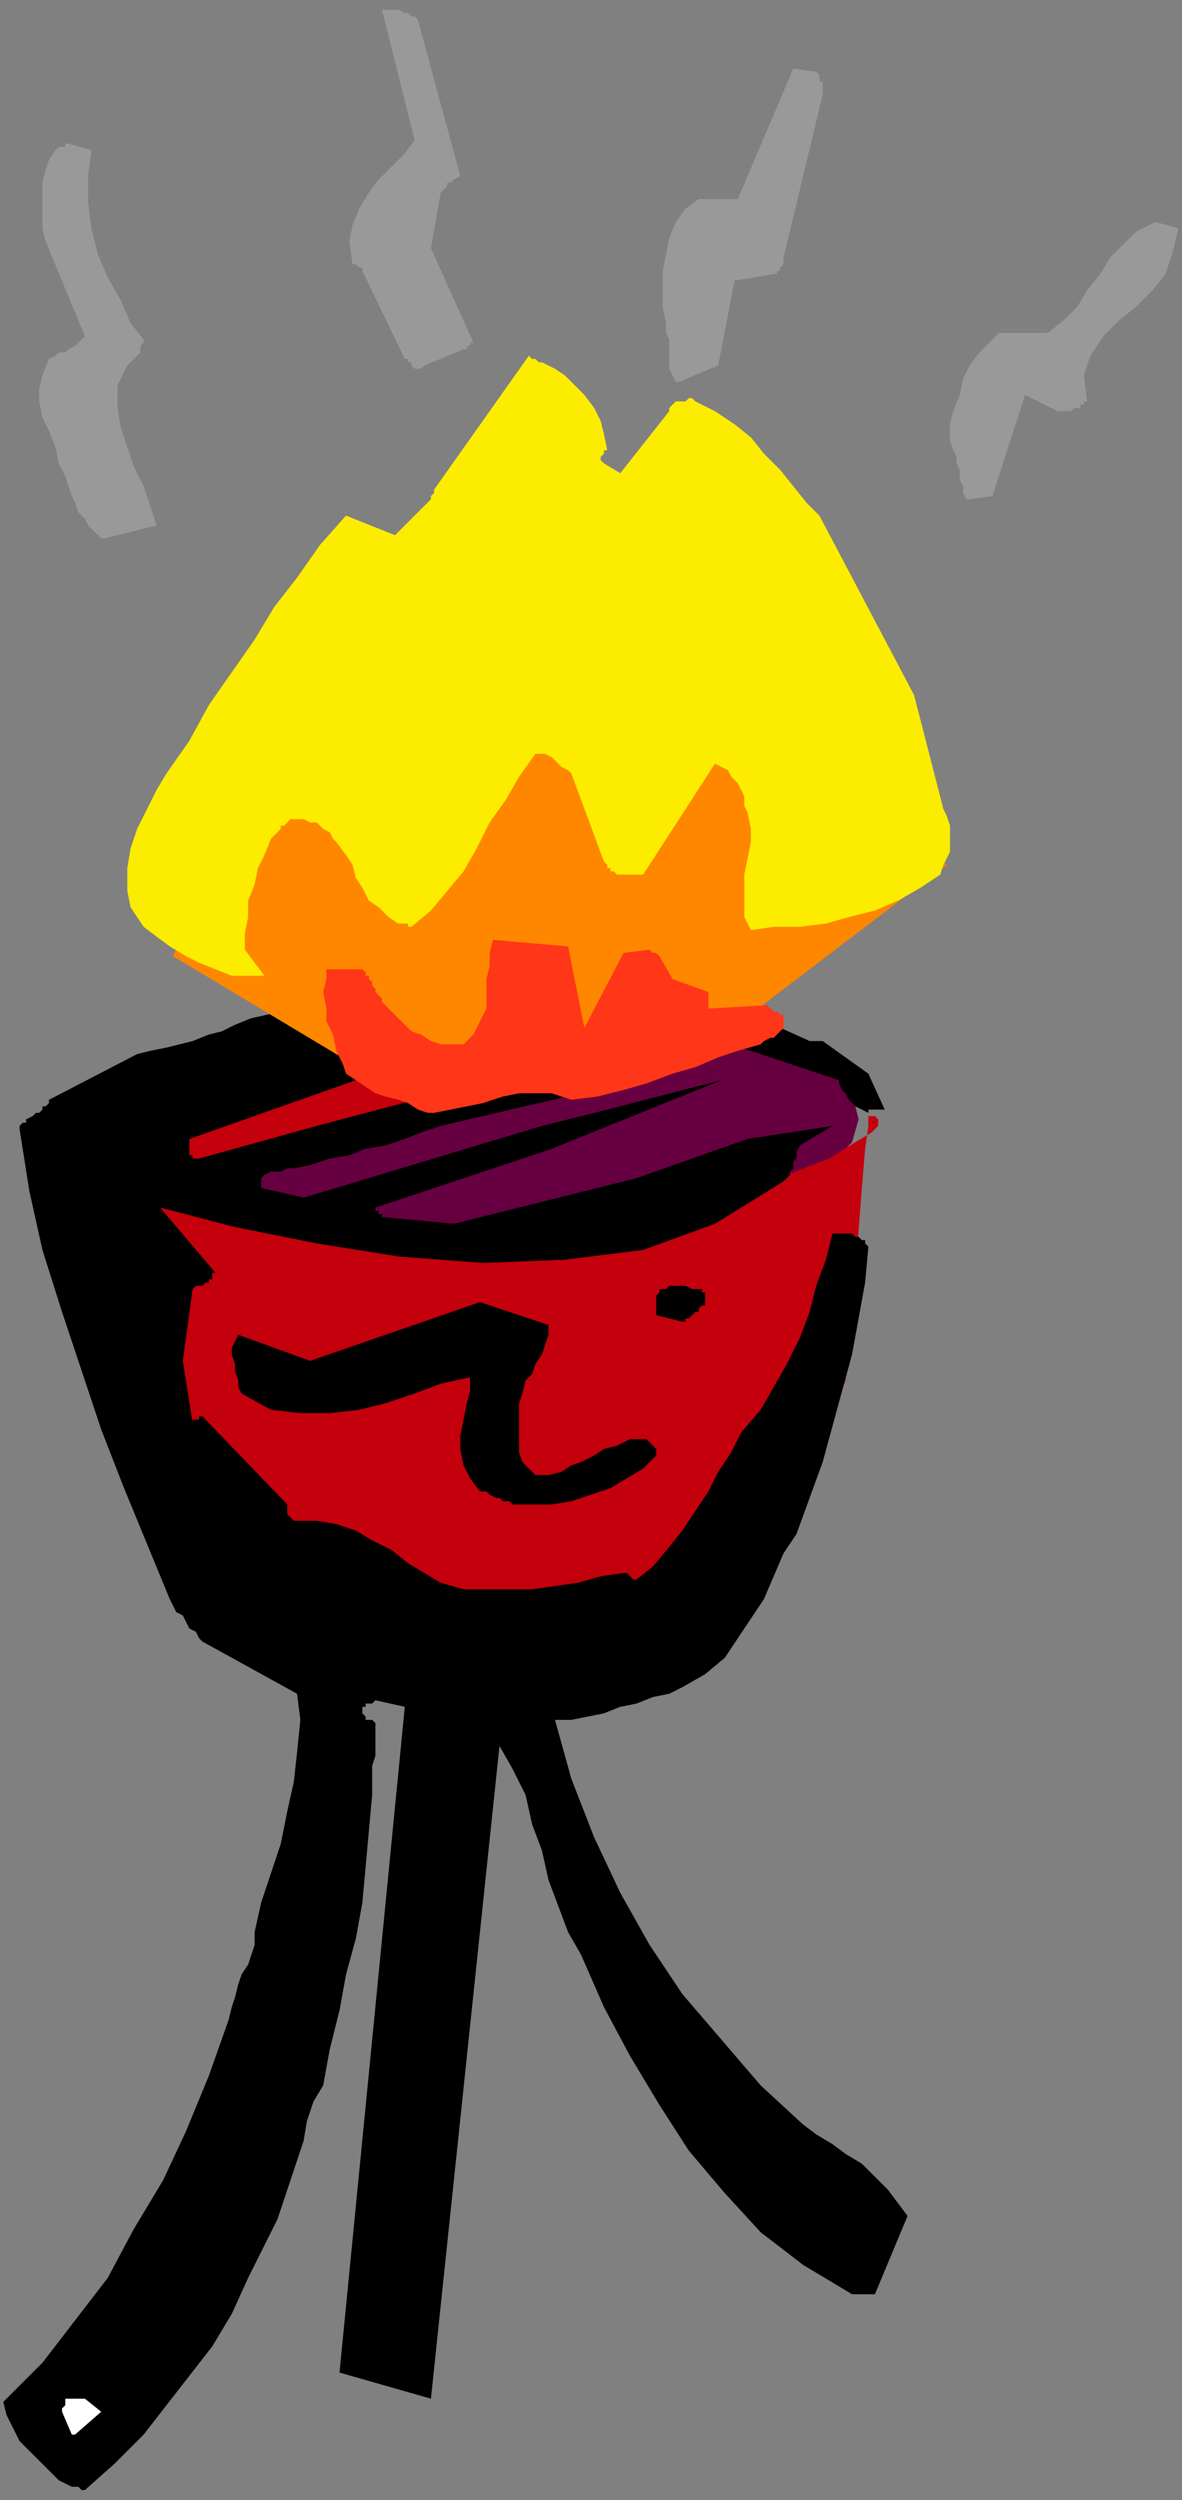 <?xml version="1.0" encoding="UTF-8" standalone="no"?>
<svg
   xmlns:dc="http://purl.org/dc/elements/1.1/"
   xmlns:cc="http://creativecommons.org/ns#"
   xmlns:rdf="http://www.w3.org/1999/02/22-rdf-syntax-ns#"
   xmlns:svg="http://www.w3.org/2000/svg"
   xmlns="http://www.w3.org/2000/svg"
   xmlns:sodipodi="http://sodipodi.sourceforge.net/DTD/sodipodi-0.dtd"
   xmlns:inkscape="http://www.inkscape.org/namespaces/inkscape"
   version="1.0"
   width="893.403mm"
   height="1889.421mm"
   id="svg35"
   sodipodi:docname="FOOD008.WMF">
  <rect width="100%" height="100%" fill="#808080" stroke="none"/>
  <sodipodi:namedview
     pagecolor="#ffffff"
     bordercolor="#666666"
     borderopacity="1"
     objecttolerance="10"
     gridtolerance="10"
     guidetolerance="10"
     inkscape:pageopacity="0"
     inkscape:pageshadow="2"
     inkscape:window-width="640"
     inkscape:window-height="480"
     id="namedview37" />
  <defs
     id="defs3">
    <pattern
       id="WMFhbasepattern"
       patternUnits="userSpaceOnUse"
       width="6"
       height="6"
       x="0"
       y="0" />
  </defs>
  <path
     style="fill:none;stroke:none;"
     d="  M 0,0   L 3376,0   L 3376,7140.48   L 0,7140.48   z "
     id="path5" />
  <path
     style="fill:#660040;fill-rule:evenodd;fill-opacity:1;stroke:none;"
     d="  M 1464.177,2843.142   L 1660.022,2852.463   L 1846.541,2871.107   L 2014.409,2908.394   L 2163.624,2945.681   L 2284.862,3001.612   L 2368.796,3057.542   L 2434.077,3122.795   L 2452.729,3197.369   L 2434.077,3262.621   L 2368.796,3327.874   L 2284.862,3393.126   L 2163.624,3439.735   L 2014.409,3486.344   L 1846.541,3514.309   L 1660.022,3532.953   L 1464.177,3542.275   L 1268.332,3532.953   L 1081.812,3514.309   L 913.945,3486.344   L 764.729,3439.735   L 652.818,3393.126   L 559.558,3327.874   L 503.602,3262.621   L 475.624,3197.369   L 503.602,3122.795   L 559.558,3057.542   L 652.818,3001.612   L 764.729,2945.681   L 913.945,2908.394   L 1081.812,2871.107   L 1268.332,2852.463   L 1464.177,2843.142  z "
     id="path7" />
  <path
     style="fill:#c4000c;fill-rule:evenodd;fill-opacity:1;stroke:none;"
     d="  M 289.105,3355.839   L 289.105,3383.805   L 279.779,3458.379   L 279.779,3579.562   L 279.779,3710.067   L 298.431,3868.537   L 345.061,4017.685   L 410.343,4157.512   L 512.928,4278.695   L 615.514,4362.591   L 699.448,4437.165   L 755.403,4493.096   L 820.685,4530.383   L 885.967,4558.348   L 969.901,4576.992   L 1072.486,4595.635   L 1231.028,4614.279   L 1389.569,4623.601   L 1520.133,4632.922   L 1641.37,4623.601   L 1725.304,4614.279   L 1799.912,4604.957   L 1846.541,4595.635   L 1874.519,4586.314   L 1883.845,4576.992   L 1911.823,4558.348   L 1967.779,4502.417   L 2051.713,4418.522   L 2144.972,4325.304   L 2238.232,4213.443   L 2322.166,4110.903   L 2387.448,4017.685   L 2415.425,3943.111   L 2424.751,3868.537   L 2434.077,3765.997   L 2443.403,3644.814   L 2452.729,3514.309   L 2462.055,3393.126   L 2471.381,3281.265   L 2480.707,3216.012   L 2480.707,3188.047   L 2490.033,3188.047   L 2499.359,3188.047   L 2508.685,3197.369   L 2508.685,3216.012   L 2490.033,3234.656   L 2443.403,3262.621   L 2368.796,3309.23   L 2247.558,3355.839   L 2107.669,3411.77   L 1977.105,3449.057   L 1855.867,3486.344   L 1743.956,3514.309   L 1650.696,3532.953   L 1566.762,3551.596   L 1501.481,3551.596   L 1445.525,3560.918   L 1370.917,3551.596   L 1259.005,3523.631   L 1100.464,3495.666   L 941.923,3458.379   L 792.707,3421.092   L 652.818,3383.805   L 559.558,3365.161   L 531.58,3355.839   L 512.928,3355.839   L 484.95,3355.839   L 438.32,3355.839   L 391.691,3355.839   L 345.061,3355.839   L 307.757,3355.839   L 289.105,3355.839   L 289.105,3355.839  z "
     id="path9" />
  <path
     style="fill:#000000;fill-rule:evenodd;fill-opacity:1;stroke:none;"
     d="  M 205.171,7103.193   L 205.171,7103.193   L 214.497,7103.193   L 214.497,7103.193   L 223.823,7103.193   L 223.823,7103.193   L 233.149,7112.515   L 233.149,7112.515   L 242.475,7112.515   L 326.409,7037.94   L 410.343,6954.044   L 475.624,6870.149   L 540.906,6786.252   L 606.188,6702.357   L 662.144,6609.139   L 708.773,6506.599   L 764.729,6394.738   L 792.707,6338.807   L 811.359,6282.877   L 830.011,6226.946   L 848.663,6171.015   L 867.315,6115.085   L 876.641,6059.154   L 895.293,6003.223   L 923.271,5956.614   L 941.923,5854.075   L 969.901,5742.214   L 988.552,5639.674   L 1016.53,5537.135   L 1035.182,5434.595   L 1044.508,5332.056   L 1053.834,5229.516   L 1063.16,5126.976   L 1063.16,5099.011   L 1063.16,5071.046   L 1063.16,5043.081   L 1072.486,5015.115   L 1072.486,4996.472   L 1072.486,4968.506   L 1072.486,4940.541   L 1072.486,4921.897   L 1072.486,4921.897   L 1063.16,4912.576   L 1053.834,4912.576   L 1053.834,4912.576   L 1044.508,4912.576   L 1044.508,4903.254   L 1035.182,4893.932   L 1035.182,4884.61   L 1035.182,4884.61   L 1035.182,4875.289   L 1044.508,4875.289   L 1044.508,4865.967   L 1053.834,4865.967   L 1063.16,4865.967   L 1063.16,4865.967   L 1072.486,4856.645   L 1156.42,4875.289   L 969.901,6776.931   L 1231.028,6851.505   L 1426.873,4987.15   L 1464.177,5052.402   L 1501.481,5126.976   L 1520.133,5210.873   L 1548.111,5285.447   L 1566.762,5369.343   L 1594.74,5443.917   L 1622.718,5518.491   L 1660.022,5583.743   L 1725.304,5732.892   L 1799.912,5872.718   L 1883.845,6012.545   L 1967.779,6143.05   L 2070.365,6264.233   L 2172.95,6376.094   L 2294.188,6469.312   L 2434.077,6553.208   L 2443.403,6553.208   L 2452.729,6553.208   L 2462.055,6553.208   L 2462.055,6553.208   L 2471.381,6553.208   L 2480.707,6553.208   L 2490.033,6553.208   L 2499.359,6553.208   L 2592.619,6329.485   L 2564.641,6292.198   L 2536.663,6254.911   L 2499.359,6217.624   L 2462.055,6180.337   L 2415.425,6152.372   L 2378.122,6124.407   L 2331.492,6096.441   L 2294.188,6068.476   L 2172.95,5956.614   L 2061.039,5826.11   L 1949.127,5695.605   L 1855.867,5555.778   L 1771.934,5406.63   L 1697.326,5248.16   L 1632.044,5080.368   L 1585.414,4912.576   L 1632.044,4912.576   L 1678.674,4903.254   L 1725.304,4893.932   L 1771.934,4875.289   L 1818.563,4865.967   L 1865.193,4847.323   L 1911.823,4838.002   L 1949.127,4819.358   L 2014.409,4782.071   L 2070.365,4735.462   L 2107.669,4679.531   L 2144.972,4623.601   L 2182.276,4567.67   L 2210.254,4502.417   L 2238.232,4437.165   L 2275.536,4381.234   L 2312.84,4278.695   L 2350.144,4176.155   L 2378.122,4073.616   L 2406.099,3971.076   L 2434.077,3868.537   L 2452.729,3765.997   L 2471.381,3663.458   L 2480.707,3560.918   L 2471.381,3551.596   L 2471.381,3542.275   L 2462.055,3542.275   L 2452.729,3532.953   L 2443.403,3532.953   L 2434.077,3523.631   L 2424.751,3523.631   L 2415.425,3523.631   L 2406.099,3523.631   L 2406.099,3523.631   L 2396.773,3523.631   L 2396.773,3523.631   L 2396.773,3523.631   L 2387.448,3523.631   L 2378.122,3523.631   L 2378.122,3523.631   L 2359.47,3598.205   L 2331.492,3672.78   L 2312.84,3747.354   L 2284.862,3821.928   L 2247.558,3896.502   L 2210.254,3961.755   L 2172.95,4027.007   L 2116.994,4092.259   L 2089.017,4148.19   L 2051.713,4204.121   L 2023.735,4260.051   L 1986.431,4315.982   L 1949.127,4371.913   L 1911.823,4418.522   L 1865.193,4474.452   L 1818.563,4511.739   L 1818.563,4511.739   L 1809.238,4511.739   L 1809.238,4511.739   L 1799.912,4502.417   L 1799.912,4502.417   L 1790.586,4493.096   L 1781.26,4493.096   L 1781.26,4493.096   L 1715.978,4502.417   L 1650.696,4521.061   L 1585.414,4530.383   L 1520.133,4539.705   L 1454.851,4539.705   L 1389.569,4539.705   L 1324.287,4539.705   L 1259.005,4521.061   L 1212.376,4493.096   L 1165.746,4465.13   L 1119.116,4427.843   L 1063.16,4399.878   L 1016.53,4371.913   L 960.575,4353.269   L 904.619,4343.947   L 839.337,4343.947   L 830.011,4334.626   L 830.011,4334.626   L 820.685,4325.304   L 820.685,4325.304   L 820.685,4315.982   L 820.685,4306.66   L 820.685,4297.338   L 820.685,4297.338   L 578.21,4045.651   L 578.21,4045.651   L 568.884,4045.651   L 568.884,4045.651   L 568.884,4054.972   L 559.558,4054.972   L 559.558,4054.972   L 550.232,4054.972   L 550.232,4064.294   L 522.254,3887.18   L 550.232,3682.101   L 550.232,3682.101   L 550.232,3682.101   L 559.558,3672.78   L 568.884,3672.78   L 568.884,3672.78   L 578.21,3672.78   L 587.536,3663.458   L 596.862,3663.458   L 596.862,3663.458   L 596.862,3654.136   L 606.188,3654.136   L 606.188,3654.136   L 606.188,3644.814   L 606.188,3644.814   L 606.188,3635.492   L 615.514,3635.492   L 456.972,3449.057   L 671.47,3504.988   L 904.619,3551.596   L 1137.768,3588.884   L 1380.243,3607.527   L 1613.392,3598.205   L 1837.216,3570.24   L 2042.387,3495.666   L 2238.232,3374.483   L 2247.558,3365.161   L 2256.884,3355.839   L 2256.884,3346.517   L 2266.21,3337.196   L 2266.21,3318.552   L 2275.536,3309.23   L 2275.536,3290.587   L 2284.862,3271.943   L 2378.122,3216.012   L 2135.646,3253.3   L 1818.563,3365.161   L 1296.309,3495.666   L 1100.464,3477.022   L 1100.464,3477.022   L 1091.138,3477.022   L 1091.138,3467.7   L 1081.812,3467.7   L 1081.812,3467.7   L 1081.812,3458.379   L 1072.486,3458.379   L 1072.486,3449.057   L 1576.088,3281.265   L 2061.039,3085.508   L 1734.63,3169.404   L 1548.111,3216.012   L 867.315,3421.092   L 746.077,3393.126   L 746.077,3374.483   L 746.077,3365.161   L 755.403,3355.839   L 774.055,3346.517   L 792.707,3346.517   L 802.033,3346.517   L 820.685,3337.196   L 839.337,3337.196   L 885.967,3327.874   L 941.923,3309.23   L 997.878,3299.909   L 1044.508,3281.265   L 1100.464,3271.943   L 1156.42,3253.3   L 1203.05,3234.656   L 1259.005,3216.012   L 1818.563,3085.508   L 1818.563,3085.508   L 1818.563,3085.508   L 1827.889,3085.508   L 1827.889,3076.186   L 1827.889,3076.186   L 1827.889,3066.864   L 1837.216,3066.864   L 1837.216,3057.542   L 1939.801,3048.221   L 1958.453,3048.221   L 1967.779,3038.899   L 1977.105,3029.577   L 1986.431,3020.255   L 1986.431,3001.612   L 1995.757,2992.29   L 1995.757,2973.646   L 2005.083,2955.003   L 2396.773,3085.508   L 2396.773,3094.829   L 2406.099,3113.473   L 2415.425,3122.795   L 2424.751,3141.438   L 2434.077,3150.76   L 2443.403,3160.082   L 2462.055,3169.404   L 2480.707,3178.725   L 2480.707,3169.404   L 2490.033,3169.404   L 2499.359,3169.404   L 2499.359,3169.404   L 2508.685,3169.404   L 2518.011,3169.404   L 2518.011,3169.404   L 2527.337,3169.404   L 2480.707,3066.864   L 2350.144,2973.646   L 2340.818,2973.646   L 2340.818,2973.646   L 2331.492,2973.646   L 2331.492,2973.646   L 2322.166,2973.646   L 2322.166,2973.646   L 2312.84,2973.646   L 2312.84,2973.646   L 2210.254,2927.037   L 2107.669,2889.75   L 1995.757,2871.107   L 1893.171,2852.463   L 1781.26,2843.142   L 1669.348,2833.82   L 1557.437,2824.498   L 1445.525,2815.176   L 1342.939,2805.854   L 1249.68,2815.176   L 1165.746,2824.498   L 1072.486,2843.142   L 979.227,2861.785   L 895.293,2880.429   L 802.033,2889.75   L 718.099,2908.394   L 671.47,2927.037   L 634.166,2945.681   L 596.862,2955.003   L 550.232,2973.646   L 512.928,2982.968   L 475.624,2992.29   L 428.994,3001.612   L 391.691,3010.934   L 139.889,3141.438   L 139.889,3150.76   L 130.564,3160.082   L 121.238,3160.082   L 121.238,3169.404   L 111.912,3178.725   L 102.586,3178.725   L 93.26,3188.047   L 74.608,3197.369   L 74.608,3197.369   L 74.608,3206.691   L 74.608,3206.691   L 65.282,3206.691   L 65.282,3206.691   L 55.956,3216.012   L 55.956,3216.012   L 55.956,3225.334   L 83.934,3402.448   L 121.238,3570.24   L 177.193,3747.354   L 233.149,3915.146   L 289.105,4082.938   L 354.387,4250.73   L 419.669,4409.2   L 484.95,4567.67   L 494.276,4586.314   L 503.602,4604.957   L 522.254,4614.279   L 531.58,4632.922   L 540.906,4651.566   L 559.558,4660.888   L 568.884,4679.531   L 578.21,4688.853   L 848.663,4838.002   L 857.989,4912.576   L 848.663,5005.793   L 839.337,5089.689   L 820.685,5173.585   L 802.033,5266.803   L 774.055,5350.699   L 746.077,5434.595   L 727.425,5518.491   L 727.425,5555.778   L 718.099,5583.743   L 708.773,5611.709   L 690.122,5639.674   L 680.796,5667.64   L 671.47,5704.927   L 662.144,5732.892   L 652.818,5770.179   L 596.862,5928.649   L 531.58,6087.119   L 466.298,6226.946   L 382.365,6366.773   L 307.757,6506.599   L 214.497,6627.782   L 121.238,6748.965   L 9.326,6860.827   L 18.652,6898.114   L 37.304,6935.401   L 55.956,6972.688   L 83.934,7000.653   L 111.912,7028.619   L 139.889,7056.584   L 167.867,7084.549   L 205.171,7103.193  z "
     id="path11" />
  <path
     style="fill:#ffffff;fill-rule:evenodd;fill-opacity:1;stroke:none;"
     d="  M 214.497,6954.044   L 289.105,6888.792   L 242.475,6851.505   L 233.149,6851.505   L 233.149,6851.505   L 223.823,6851.505   L 223.823,6851.505   L 214.497,6851.505   L 205.171,6851.505   L 195.845,6851.505   L 195.845,6851.505   L 186.519,6851.505   L 186.519,6860.827   L 186.519,6860.827   L 186.519,6870.149   L 186.519,6870.149   L 177.193,6879.47   L 177.193,6879.47   L 177.193,6888.792   L 205.171,6954.044   L 205.171,6954.044   L 205.171,6963.366   L 205.171,6963.366   L 205.171,6963.366   L 205.171,6954.044   L 214.497,6954.044   L 214.497,6954.044   L 214.497,6954.044  z "
     id="path13" />
  <path
     style="fill:#000000;fill-rule:evenodd;fill-opacity:1;stroke:none;"
     d="  M 1464.177,4297.338   L 1520.133,4297.338   L 1576.088,4297.338   L 1632.044,4288.017   L 1688,4269.373   L 1743.956,4250.73   L 1790.586,4222.764   L 1837.216,4194.799   L 1874.519,4157.512   L 1874.519,4148.19   L 1874.519,4138.868   L 1865.193,4129.547   L 1855.867,4120.225   L 1846.541,4110.903   L 1827.889,4110.903   L 1818.563,4110.903   L 1799.912,4110.903   L 1762.608,4129.547   L 1725.304,4138.868   L 1697.326,4157.512   L 1660.022,4176.155   L 1632.044,4185.477   L 1604.066,4204.121   L 1566.762,4213.443   L 1529.459,4213.443   L 1510.807,4194.799   L 1492.155,4176.155   L 1482.829,4148.19   L 1482.829,4120.225   L 1482.829,4092.259   L 1482.829,4064.294   L 1482.829,4036.329   L 1482.829,4008.363   L 1492.155,3980.398   L 1501.481,3943.111   L 1520.133,3924.468   L 1529.459,3896.502   L 1548.111,3868.537   L 1557.437,3840.572   L 1566.762,3812.606   L 1566.762,3784.641   L 1370.917,3719.388   L 885.967,3887.18   L 680.796,3812.606   L 671.47,3831.25   L 662.144,3849.893   L 662.144,3868.537   L 671.47,3896.502   L 671.47,3915.146   L 680.796,3943.111   L 680.796,3961.755   L 690.122,3980.398   L 774.055,4027.007   L 857.989,4036.329   L 941.923,4036.329   L 1025.856,4027.007   L 1100.464,4008.363   L 1184.398,3980.398   L 1259.005,3952.433   L 1342.939,3933.789   L 1342.939,3971.076   L 1333.613,4008.363   L 1324.287,4054.972   L 1314.961,4101.581   L 1314.961,4138.868   L 1324.287,4185.477   L 1342.939,4222.764   L 1370.917,4260.051   L 1389.569,4260.051   L 1398.895,4269.373   L 1417.547,4278.695   L 1426.873,4278.695   L 1436.199,4288.017   L 1445.525,4288.017   L 1454.851,4288.017   L 1464.177,4297.338  z "
     id="path15" />
  <path
     style="fill:#000000;fill-rule:evenodd;fill-opacity:1;stroke:none;"
     d="  M 1967.779,3765.997   L 1977.105,3756.675   L 1977.105,3756.675   L 1986.431,3747.354   L 1995.757,3747.354   L 1995.757,3738.032   L 2005.083,3728.71   L 2014.409,3728.71   L 2014.409,3719.388   L 2014.409,3719.388   L 2014.409,3710.067   L 2014.409,3700.745   L 2014.409,3700.745   L 2014.409,3691.423   L 2014.409,3691.423   L 2005.083,3691.423   L 2005.083,3682.101   L 1986.431,3682.101   L 1977.105,3682.101   L 1958.453,3672.78   L 1949.127,3672.78   L 1930.475,3672.78   L 1911.823,3672.78   L 1902.497,3682.101   L 1883.845,3682.101   L 1883.845,3691.423   L 1874.519,3700.745   L 1874.519,3710.067   L 1874.519,3719.388   L 1874.519,3728.71   L 1874.519,3738.032   L 1874.519,3747.354   L 1874.519,3756.675   L 1949.127,3775.319   L 1949.127,3775.319   L 1949.127,3775.319   L 1958.453,3775.319   L 1958.453,3775.319   L 1958.453,3765.997   L 1967.779,3765.997   L 1967.779,3765.997   L 1967.779,3765.997  z "
     id="path17" />
  <path
     style="fill:#c4000c;fill-rule:evenodd;fill-opacity:1;stroke:none;"
     d="  M 568.884,3309.23   L 904.619,3216.012   L 1221.702,3132.117   L 1809.238,3029.577   L 1725.304,3020.255   L 1650.696,3010.934   L 1566.762,3001.612   L 1492.155,3001.612   L 1408.221,3001.612   L 1333.613,3001.612   L 1249.68,3010.934   L 1175.072,3029.577   L 540.906,3253.3   L 540.906,3262.621   L 540.906,3262.621   L 540.906,3271.943   L 540.906,3281.265   L 540.906,3281.265   L 540.906,3290.587   L 540.906,3299.909   L 550.232,3299.909   L 550.232,3299.909   L 550.232,3299.909   L 550.232,3309.23   L 559.558,3309.23   L 559.558,3309.23   L 559.558,3309.23   L 568.884,3309.23   L 568.884,3309.23  z "
     id="path19" />
  <path
     style="fill:#999999;fill-rule:evenodd;fill-opacity:1;stroke:none;"
     d="  M 2769.812,1426.232   L 2835.094,1416.91   L 2928.354,1127.935   L 3021.613,1174.544   L 3030.939,1174.544   L 3040.265,1174.544   L 3040.265,1174.544   L 3049.591,1174.544   L 3058.917,1174.544   L 3058.917,1174.544   L 3068.243,1165.222   L 3077.569,1165.222   L 3077.569,1165.222   L 3086.895,1165.222   L 3086.895,1165.222   L 3086.895,1155.9   L 3086.895,1155.9   L 3096.221,1155.9   L 3096.221,1146.578   L 3105.547,1146.578   L 3096.221,1072.004   L 3114.873,1016.073   L 3152.177,960.143   L 3198.807,913.534   L 3245.436,876.247   L 3292.066,829.638   L 3329.37,783.029   L 3348.022,727.098   L 3366.674,652.524   L 3301.392,633.881   L 3245.436,661.846   L 3208.133,699.133   L 3170.829,736.42   L 3142.851,783.029   L 3105.547,829.638   L 3077.569,876.247   L 3040.265,913.534   L 2993.635,950.821   L 2853.746,950.821   L 2825.768,978.786   L 2797.79,1006.752   L 2769.812,1044.039   L 2751.16,1081.326   L 2741.834,1127.935   L 2723.182,1174.544   L 2713.856,1211.831   L 2713.856,1258.44   L 2723.182,1286.405   L 2732.508,1305.049   L 2732.508,1323.692   L 2741.834,1342.336   L 2741.834,1370.301   L 2751.16,1388.945   L 2751.16,1407.588   L 2760.486,1426.232   L 2760.486,1426.232   L 2760.486,1426.232   L 2760.486,1426.232   L 2769.812,1426.232   L 2769.812,1426.232   L 2769.812,1426.232   L 2769.812,1426.232   L 2769.812,1426.232  z "
     id="path21" />
  <path
     style="fill:#999999;fill-rule:evenodd;fill-opacity:1;stroke:none;"
     d="  M 298.431,1538.093   L 447.646,1500.806   L 428.994,1444.875   L 410.343,1388.945   L 382.365,1333.014   L 363.713,1277.083   L 345.061,1221.153   L 335.735,1165.222   L 335.735,1099.969   L 363.713,1044.039   L 373.039,1034.717   L 382.365,1025.395   L 391.691,1016.073   L 401.017,1006.752   L 401.017,997.43   L 401.017,988.108   L 410.343,978.786   L 410.343,969.465   L 373.039,922.856   L 345.061,857.603   L 307.757,792.351   L 279.779,727.098   L 261.127,652.524   L 251.801,577.95   L 251.801,503.376   L 261.127,428.802   L 195.845,410.158   L 186.519,410.158   L 186.519,410.158   L 186.519,419.48   L 177.193,419.48   L 177.193,419.48   L 167.867,419.48   L 167.867,419.48   L 158.541,428.802   L 139.889,456.767   L 130.564,484.732   L 121.238,522.019   L 121.238,549.985   L 121.238,587.272   L 121.238,624.559   L 121.238,652.524   L 130.564,689.811   L 242.475,960.143   L 233.149,969.465   L 223.823,978.786   L 214.497,988.108   L 195.845,997.43   L 186.519,1006.752   L 167.867,1006.752   L 158.541,1016.073   L 139.889,1025.395   L 121.238,1072.004   L 111.912,1109.291   L 111.912,1146.578   L 121.238,1193.187   L 139.889,1230.474   L 158.541,1277.083   L 167.867,1323.692   L 186.519,1360.979   L 195.845,1388.945   L 205.171,1416.91   L 214.497,1435.553   L 223.823,1463.519   L 242.475,1482.162   L 251.801,1500.806   L 270.453,1519.449   L 289.105,1538.093   L 289.105,1538.093   L 289.105,1538.093   L 289.105,1538.093   L 289.105,1538.093   L 289.105,1538.093   L 298.431,1538.093   L 298.431,1538.093   L 298.431,1538.093  z "
     id="path23" />
  <path
     style="fill:#999999;fill-rule:evenodd;fill-opacity:1;stroke:none;"
     d="  M 1212.376,1044.039   L 1324.287,997.43   L 1333.613,997.43   L 1333.613,997.43   L 1333.613,997.43   L 1333.613,988.108   L 1342.939,988.108   L 1342.939,988.108   L 1342.939,978.786   L 1352.265,978.786   L 1231.028,708.455   L 1259.005,549.985   L 1259.005,549.985   L 1268.332,540.663   L 1277.658,531.341   L 1277.658,522.019   L 1286.983,522.019   L 1296.309,512.698   L 1296.309,512.698   L 1314.961,503.376   L 1193.724,55.931   L 1184.398,46.609   L 1175.072,46.609   L 1165.746,37.287   L 1156.42,37.287   L 1137.768,27.965   L 1128.442,27.965   L 1109.79,27.965   L 1091.138,27.965   L 1184.398,400.836   L 1156.42,438.123   L 1119.116,475.411   L 1081.812,512.698   L 1053.834,549.985   L 1025.856,596.594   L 1007.204,643.203   L 997.878,689.811   L 1007.204,755.064   L 1016.53,755.064   L 1016.53,755.064   L 1025.856,764.386   L 1025.856,764.386   L 1025.856,764.386   L 1025.856,764.386   L 1035.182,764.386   L 1035.182,773.707   L 1156.42,1025.395   L 1165.746,1025.395   L 1165.746,1034.717   L 1165.746,1034.717   L 1175.072,1034.717   L 1175.072,1044.039   L 1175.072,1044.039   L 1184.398,1053.361   L 1193.724,1053.361   L 1193.724,1053.361   L 1193.724,1053.361   L 1203.05,1053.361   L 1203.05,1053.361   L 1203.05,1053.361   L 1212.376,1044.039   L 1212.376,1044.039   L 1212.376,1044.039  z "
     id="path25" />
  <path
     style="fill:#999999;fill-rule:evenodd;fill-opacity:1;stroke:none;"
     d="  M 1939.801,1090.648   L 2051.713,1044.039   L 2098.343,801.673   L 2210.254,783.029   L 2219.58,783.029   L 2219.58,773.707   L 2228.906,773.707   L 2228.906,764.386   L 2228.906,764.386   L 2238.232,755.064   L 2238.232,745.742   L 2238.232,736.42   L 2350.144,270.331   L 2350.144,261.01   L 2350.144,251.688   L 2350.144,242.366   L 2350.144,233.044   L 2340.818,233.044   L 2340.818,223.723   L 2340.818,214.401   L 2331.492,205.079   L 2266.21,195.757   L 2107.669,568.628   L 1995.757,568.628   L 1958.453,596.594   L 1930.475,633.881   L 1911.823,680.49   L 1902.497,727.098   L 1893.171,773.707   L 1893.171,829.638   L 1893.171,876.247   L 1902.497,922.856   L 1902.497,950.821   L 1911.823,969.465   L 1911.823,988.108   L 1911.823,1006.752   L 1911.823,1025.395   L 1911.823,1053.361   L 1921.149,1072.004   L 1930.475,1090.648   L 1930.475,1090.648   L 1930.475,1090.648   L 1930.475,1090.648   L 1930.475,1090.648   L 1939.801,1090.648   L 1939.801,1090.648   L 1939.801,1090.648   L 1939.801,1090.648  z "
     id="path27" />
  <path
     style="fill:#ff8700;fill-rule:evenodd;fill-opacity:1;stroke:none;"
     d="  M 1053.834,3066.864   L 494.276,2731.28   L 774.055,2078.756   L 811.359,2078.756   L 913.945,2060.112   L 1053.834,2041.469   L 1221.702,2022.825   L 1380.243,1994.86   L 1529.459,1976.216   L 1632.044,1966.895   L 1669.348,1957.573   L 2350.144,2199.939   L 2704.53,2470.271   L 1921.149,3066.864   L 1883.845,3066.864   L 1790.586,3057.542   L 1650.696,3057.542   L 1492.155,3057.542   L 1333.613,3057.542   L 1193.724,3057.542   L 1100.464,3057.542   L 1053.834,3066.864  z "
     id="path29" />
  <path
     style="fill:#ff3617;fill-rule:evenodd;fill-opacity:1;stroke:none;"
     d="  M 1240.354,3178.725   L 1286.983,3169.404   L 1333.613,3160.082   L 1380.243,3150.76   L 1436.199,3132.117   L 1482.829,3122.795   L 1529.459,3122.795   L 1576.088,3122.795   L 1632.044,3141.438   L 1706.652,3132.117   L 1781.26,3113.473   L 1846.541,3094.829   L 1921.149,3066.864   L 1986.431,3048.221   L 2051.713,3020.255   L 2107.669,3001.612   L 2172.95,2982.968   L 2182.276,2973.646   L 2200.928,2964.325   L 2210.254,2964.325   L 2219.58,2955.003   L 2228.906,2945.681   L 2238.232,2936.359   L 2238.232,2927.037   L 2238.232,2917.716   L 2238.232,2908.394   L 2238.232,2899.072   L 2228.906,2899.072   L 2219.58,2889.75   L 2210.254,2889.75   L 2210.254,2889.75   L 2200.928,2880.429   L 2191.602,2871.107   L 2033.061,2880.429   L 2023.735,2880.429   L 2023.735,2871.107   L 2023.735,2861.785   L 2023.735,2852.463   L 2023.735,2852.463   L 2023.735,2843.142   L 2023.735,2833.82   L 2023.735,2833.82   L 1921.149,2796.533   L 1883.845,2731.28   L 1883.845,2731.28   L 1874.519,2721.958   L 1874.519,2721.958   L 1865.193,2721.958   L 1865.193,2721.958   L 1855.867,2712.637   L 1855.867,2712.637   L 1855.867,2712.637   L 1781.26,2721.958   L 1669.348,2936.359   L 1622.718,2703.315   L 1408.221,2684.671   L 1398.895,2721.958   L 1398.895,2759.245   L 1389.569,2796.533   L 1389.569,2843.142   L 1389.569,2880.429   L 1370.917,2917.716   L 1352.265,2955.003   L 1324.287,2982.968   L 1296.309,2982.968   L 1259.005,2982.968   L 1231.028,2973.646   L 1203.05,2955.003   L 1175.072,2945.681   L 1156.42,2927.037   L 1128.442,2899.072   L 1109.79,2880.429   L 1100.464,2871.107   L 1091.138,2861.785   L 1091.138,2852.463   L 1081.812,2843.142   L 1072.486,2833.82   L 1072.486,2824.498   L 1063.16,2815.176   L 1063.16,2805.854   L 1053.834,2796.533   L 1053.834,2796.533   L 1053.834,2796.533   L 1053.834,2787.211   L 1044.508,2787.211   L 1044.508,2787.211   L 1044.508,2777.889   L 1035.182,2768.567   L 1025.856,2768.567   L 1016.53,2768.567   L 997.878,2768.567   L 988.552,2768.567   L 979.227,2768.567   L 960.575,2768.567   L 951.249,2768.567   L 932.597,2768.567   L 932.597,2796.533   L 923.271,2833.82   L 932.597,2880.429   L 932.597,2917.716   L 951.249,2955.003   L 960.575,3001.612   L 979.227,3038.899   L 988.552,3066.864   L 1016.53,3085.508   L 1044.508,3104.151   L 1072.486,3122.795   L 1100.464,3132.117   L 1137.768,3141.438   L 1165.746,3150.76   L 1193.724,3169.404   L 1221.702,3178.725   L 1221.702,3178.725   L 1221.702,3178.725   L 1221.702,3178.725   L 1231.028,3178.725   L 1231.028,3178.725   L 1240.354,3178.725   L 1240.354,3178.725   L 1240.354,3178.725  z "
     id="path31" />
  <path
     style="fill:#fced00;fill-rule:evenodd;fill-opacity:1;stroke:none;"
     d="  M 755.403,2787.211   L 699.448,2712.637   L 699.448,2666.028   L 708.773,2619.419   L 708.773,2572.81   L 727.425,2526.201   L 736.751,2479.592   L 755.403,2442.305   L 774.055,2395.696   L 802.033,2367.731   L 802.033,2358.409   L 811.359,2358.409   L 820.685,2349.087   L 820.685,2349.087   L 830.011,2339.766   L 830.011,2339.766   L 830.011,2339.766   L 830.011,2339.766   L 848.663,2339.766   L 867.315,2339.766   L 885.967,2349.087   L 904.619,2349.087   L 923.271,2367.731   L 941.923,2377.053   L 951.249,2395.696   L 960.575,2405.018   L 988.552,2442.305   L 1007.204,2470.271   L 1016.53,2507.558   L 1035.182,2535.523   L 1053.834,2572.81   L 1081.812,2591.454   L 1109.79,2619.419   L 1137.768,2638.062   L 1137.768,2638.062   L 1147.094,2638.062   L 1147.094,2638.062   L 1156.42,2638.062   L 1156.42,2638.062   L 1165.746,2638.062   L 1165.746,2647.384   L 1175.072,2647.384   L 1231.028,2600.775   L 1277.658,2544.845   L 1324.287,2488.914   L 1361.591,2423.662   L 1398.895,2349.087   L 1445.525,2283.835   L 1482.829,2218.583   L 1529.459,2153.33   L 1548.111,2153.33   L 1557.437,2153.33   L 1576.088,2162.652   L 1585.414,2171.974   L 1594.74,2181.296   L 1604.066,2190.617   L 1622.718,2199.939   L 1632.044,2209.261   L 1725.304,2460.949   L 1734.63,2470.271   L 1734.63,2470.271   L 1734.63,2479.592   L 1743.956,2479.592   L 1743.956,2488.914   L 1753.282,2488.914   L 1762.608,2498.236   L 1771.934,2498.236   L 1837.216,2498.236   L 2042.387,2181.296   L 2061.039,2190.617   L 2079.691,2199.939   L 2089.017,2218.583   L 2107.669,2237.226   L 2116.994,2255.87   L 2126.32,2274.513   L 2126.32,2302.479   L 2135.646,2321.122   L 2144.972,2367.731   L 2144.972,2405.018   L 2135.646,2451.627   L 2126.32,2498.236   L 2126.32,2535.523   L 2126.32,2572.81   L 2126.32,2619.419   L 2144.972,2656.706   L 2210.254,2647.384   L 2284.862,2647.384   L 2359.47,2638.062   L 2424.751,2619.419   L 2499.359,2600.775   L 2564.641,2572.81   L 2629.923,2535.523   L 2685.878,2498.236   L 2695.204,2470.271   L 2704.53,2451.627   L 2713.856,2432.983   L 2713.856,2405.018   L 2713.856,2377.053   L 2713.856,2358.409   L 2704.53,2330.444   L 2695.204,2311.8   L 2611.271,1985.538   L 2340.818,1472.841   L 2303.514,1435.553   L 2266.21,1388.945   L 2228.906,1342.336   L 2182.276,1295.727   L 2144.972,1249.118   L 2098.343,1211.831   L 2042.387,1174.544   L 1986.431,1146.578   L 1977.105,1137.257   L 1967.779,1137.257   L 1958.453,1146.578   L 1949.127,1146.578   L 1930.475,1146.578   L 1921.149,1155.9   L 1911.823,1165.222   L 1911.823,1174.544   L 1771.934,1351.657   L 1725.304,1323.692   L 1715.978,1314.37   L 1715.978,1314.37   L 1715.978,1305.049   L 1715.978,1305.049   L 1725.304,1295.727   L 1725.304,1295.727   L 1725.304,1286.405   L 1734.63,1286.405   L 1725.304,1239.796   L 1715.978,1202.509   L 1697.326,1165.222   L 1669.348,1127.935   L 1641.37,1099.969   L 1613.392,1072.004   L 1585.414,1053.361   L 1548.111,1034.717   L 1538.784,1034.717   L 1538.784,1034.717   L 1529.459,1025.395   L 1520.133,1025.395   L 1520.133,1025.395   L 1520.133,1025.395   L 1510.807,1016.073   L 1510.807,1016.073   L 1240.354,1398.266   L 1240.354,1407.588   L 1240.354,1407.588   L 1240.354,1407.588   L 1231.028,1416.91   L 1231.028,1416.91   L 1231.028,1426.232   L 1231.028,1426.232   L 1221.702,1435.553   L 1128.442,1528.771   L 988.552,1472.841   L 913.945,1556.736   L 848.663,1649.954   L 783.381,1733.85   L 727.425,1827.068   L 662.144,1920.286   L 596.862,2013.504   L 540.906,2116.043   L 475.624,2209.261   L 447.646,2255.87   L 419.669,2311.8   L 391.691,2367.731   L 373.039,2423.662   L 363.713,2479.592   L 363.713,2544.845   L 373.039,2591.454   L 410.343,2647.384   L 447.646,2675.35   L 484.95,2703.315   L 531.58,2731.28   L 568.884,2749.924   L 615.514,2768.567   L 662.144,2787.211   L 708.773,2787.211   L 755.403,2787.211  z "
     id="path33" />
</svg>
